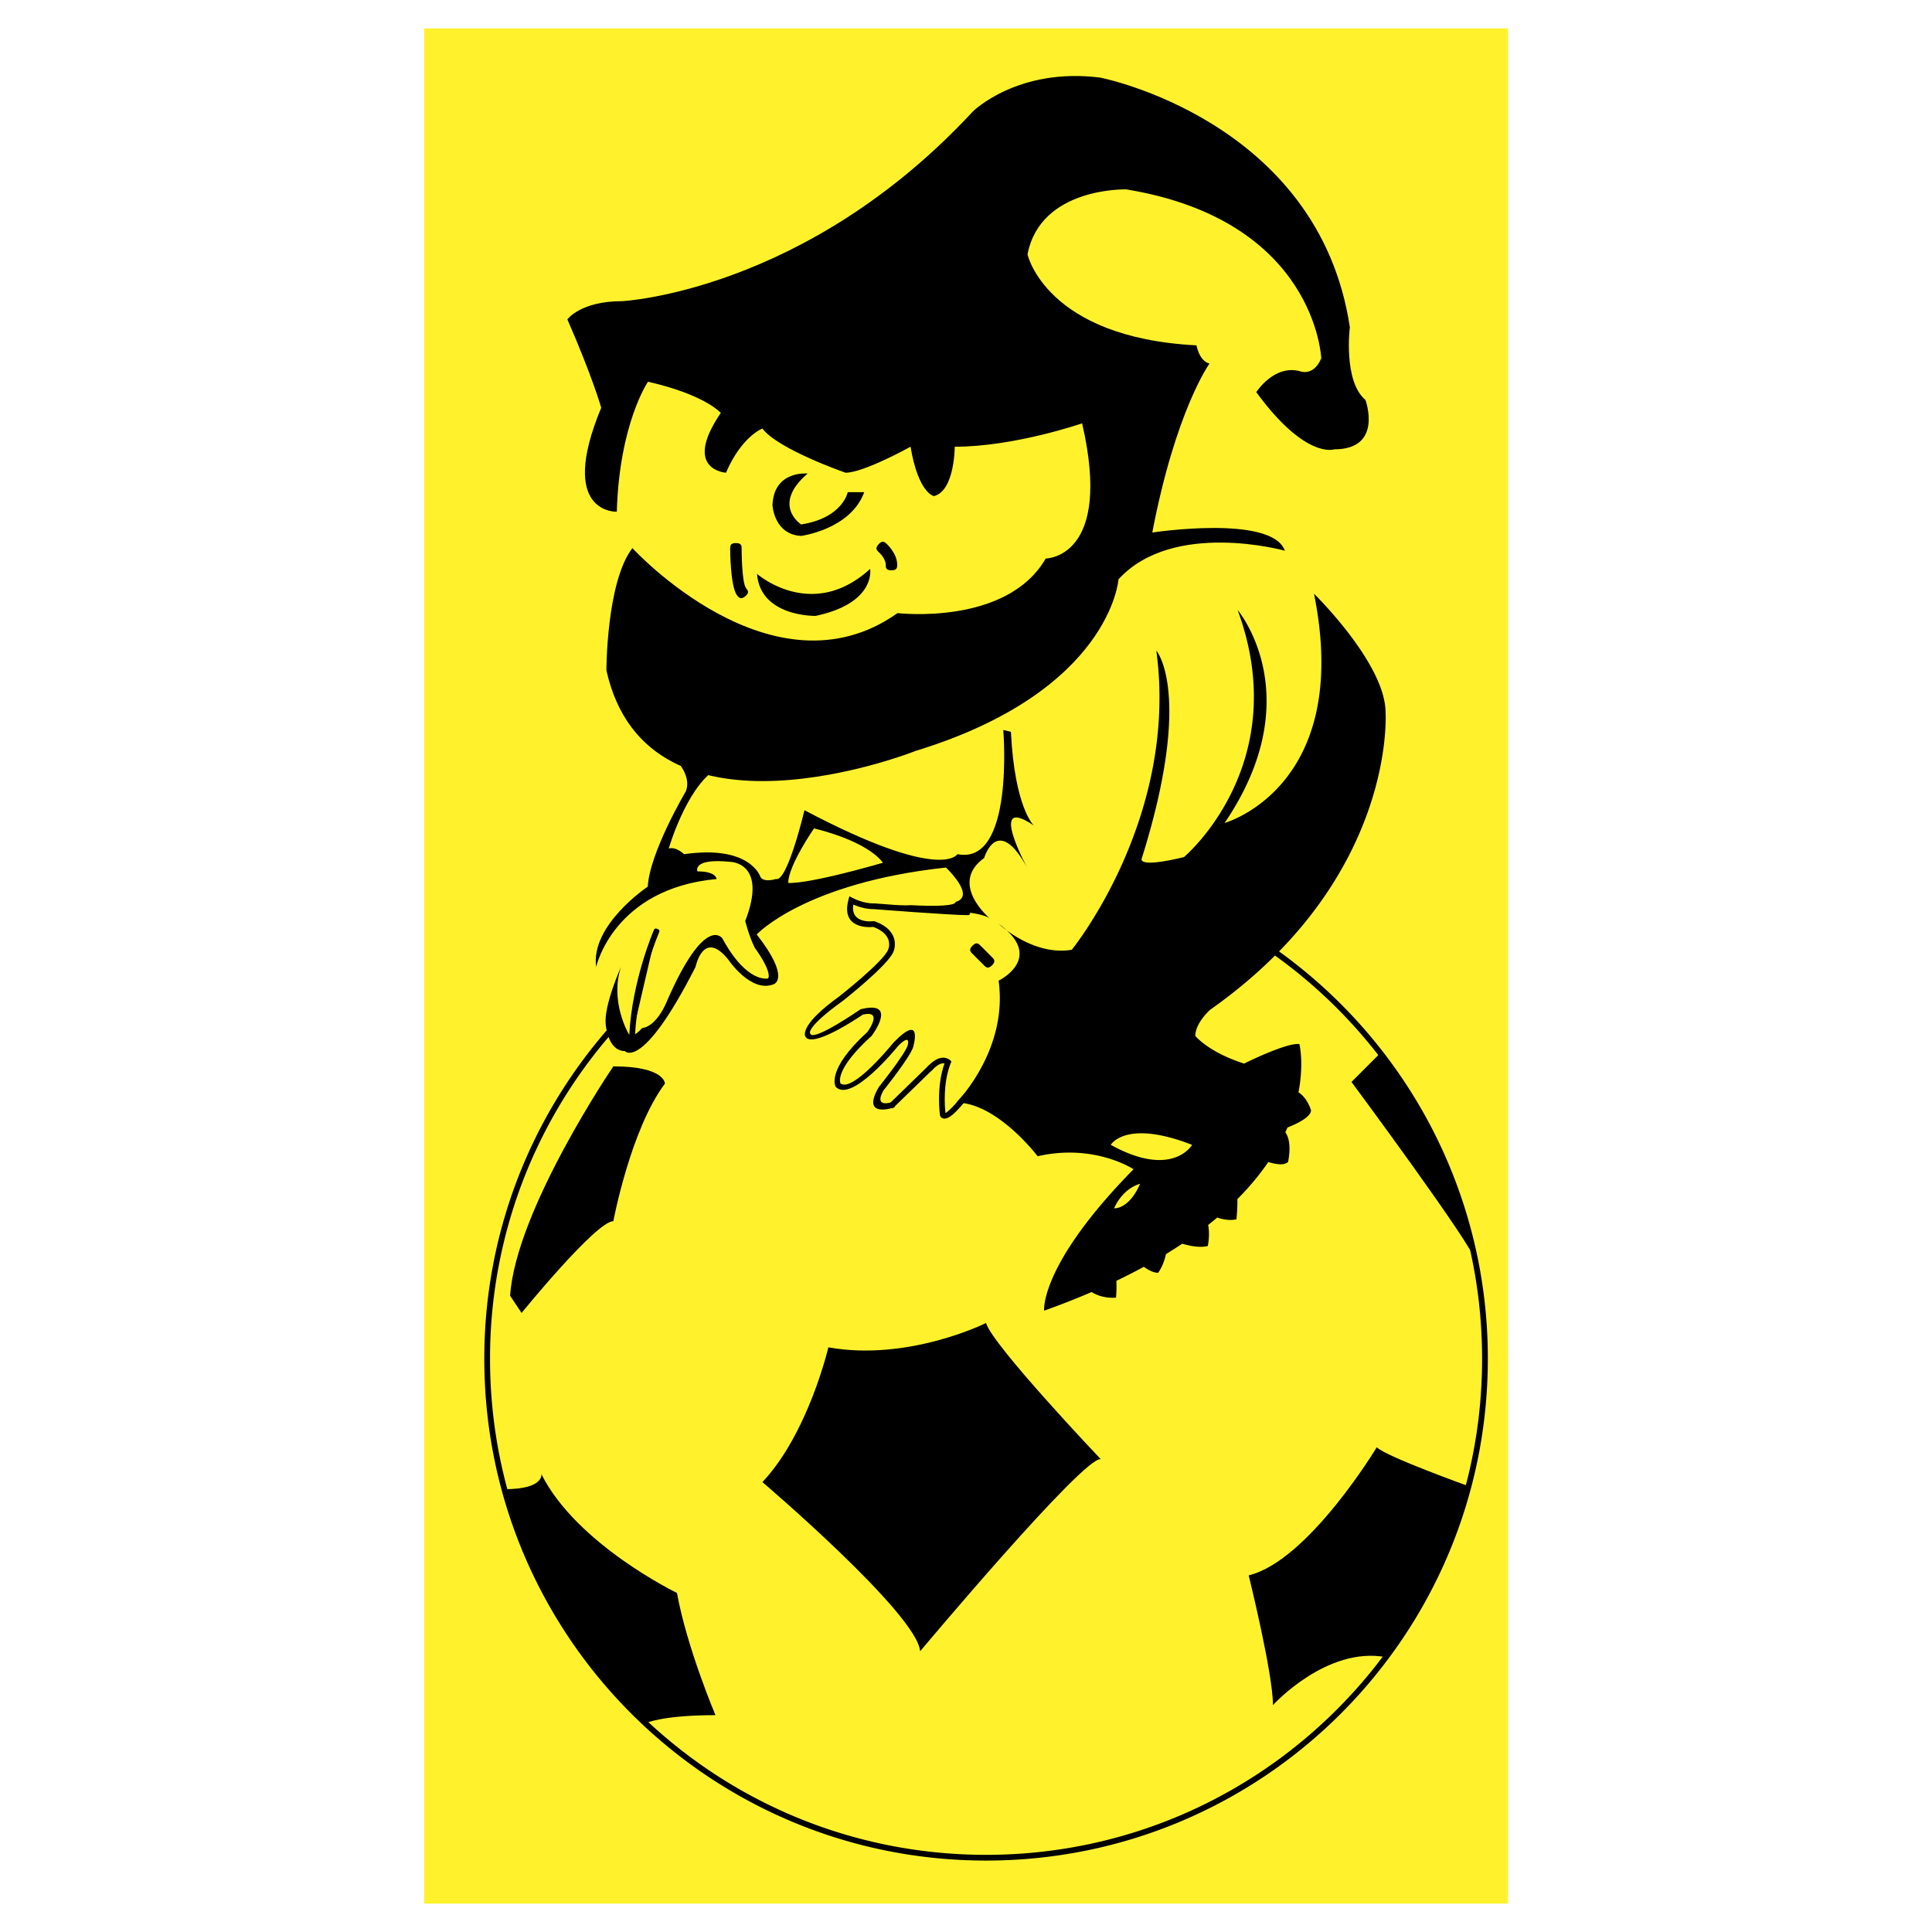 <!--?xml version="1.0" standalone="no"?--><svg xmlns="http://www.w3.org/2000/svg" viewBox="0 0 192.756 192.756"><title>Avenir - SVG vector logo - www.oklogos.com</title><path fill-rule="evenodd" clip-rule="evenodd" fill="#fff" d="M0 0h192.756v192.756H0V0z"/><path fill-rule="evenodd" clip-rule="evenodd" fill="#fff22d" d="M150.445 189.922H42.312V2.834h108.133v187.088z"/><path d="M125.355 93.39a50.33 50.33 0 0 1 16.969 18.178 49.85 49.85 0 0 1 6.117 24c0 13.824-5.604 26.34-14.662 35.4-9.059 9.059-21.574 14.662-35.398 14.662-13.825 0-26.34-5.604-35.399-14.664-9.059-9.059-14.663-21.574-14.663-35.398a49.934 49.934 0 0 1 3.269-17.83 50.09 50.09 0 0 1 9.438-15.5c.095-.107.19-.213.404-.021.213.189.118.297.022.404a49.48 49.48 0 0 0-9.331 15.322 49.378 49.378 0 0 0-3.23 17.625c0 13.666 5.539 26.039 14.495 34.994 8.956 8.957 21.328 14.496 34.995 14.496 13.666 0 26.037-5.539 34.994-14.496 8.955-8.955 14.494-21.328 14.494-34.994 0-8.598-2.191-16.684-6.047-23.727a49.738 49.738 0 0 0-16.775-17.971c-.119-.077-.24-.154-.086-.395s.273-.162.394-.085z"/><path d="M56.608 31.863s1.297-1.815 5.447-1.815c0 0 18.303-.895 35.014-18.933 0 0 4.459-4.418 12.707-3.372 0 0 21.789 4.246 24.898 24.898 0 0-.678 5.379 1.557 7.262 0 0 1.816 4.927-3.111 4.927 0 0-2.855 1.038-7.781-5.706 0 0 1.793-2.82 4.41-2.074 0 0 1.295.519 2.072-1.297 0 0-.516-13.746-19.451-16.858 0 0-8.559-.259-9.855 6.484 0 0 1.816 8.299 16.859 9.077 0 0 .26 1.556 1.297 1.815 0 0-3.373 4.669-5.707 16.858 0 0 11.93-1.816 13.229 1.815 0 0-11.152-3.112-16.6 2.853 0 0-.777 11.152-20.229 17.117 0 0-26.713 10.634-30.864-8.04 0 0 0-8.818 2.594-12.19 0 0 14.005 15.303 26.454 6.484 0 0 10.893 1.296 14.784-5.447 0 0 6.742 0 3.631-13.486 0 0-6.744 2.334-12.708 2.334 0 0 0 4.408-2.075 4.927 0 0-1.556-.259-2.334-4.927 0 0-4.668 2.594-6.484 2.594 0 0-6.743-2.335-8.299-4.41 0 0-2.075.778-3.631 4.41 0 0-4.409-.26-.519-5.966 0 0-1.556-1.815-7.262-3.112 0 0-2.854 4.149-3.113 12.968 0 0-5.965.259-1.556-10.374-.002.002-.78-2.851-3.374-8.816z" fill-rule="evenodd" clip-rule="evenodd"/><path d="M80.573 47.247s-3.361-.357-3.504 3.146c0 0 .143 2.932 2.861 3.075 0 0 4.935-.644 6.293-4.362h-1.645s-.501 2.575-4.648 3.218c-.001 0-3.005-1.931.643-5.077zM73.421 54.755s0 3.576.572 4.291l-.572-4.291z" fill-rule="evenodd" clip-rule="evenodd"/><path d="M73.993 54.755c0 .01 0 3.375.447 3.934.179.224.357.447-.089.804-.447.358-.626.134-.805-.089-.697-.871-.697-4.638-.697-4.648 0-.286 0-.572.573-.572.571 0 .571.285.571.571z"/><path d="M88.082 54.684s.858.787.858 1.645l-.858-1.645z" fill-rule="evenodd" clip-rule="evenodd"/><path d="M88.466 54.262c.003.002 1.046.959 1.046 2.067 0 .286 0 .572-.572.572s-.572-.286-.572-.572c0-.608-.668-1.221-.67-1.222-.211-.193-.423-.385-.038-.808.384-.423.595-.23.806-.037z"/><path d="M75.531 57.257s5.475 4.812 11.281-.497c0 0 .622 3.4-5.433 4.687-.001 0-5.516.124-5.848-4.19zM100.443 92.822a8.804 8.804 0 0 0-.811-.659c.001.001.3.282.811.659zM129.549 108.98c.568-2.918.092-4.814.092-4.814-1.299-.162-5.516 1.947-5.516 1.947-3.568-1.137-4.867-2.758-4.867-2.758 0-1.297 1.461-2.596 1.461-2.596 18.652-13.137 17.518-29.681 17.518-29.681 0-4.866-7.137-11.841-7.137-11.841 3.893 19.301-8.92 22.87-8.92 22.87 8.596-12.651 1.297-21.248 1.297-21.248 5.678 15.408-5.354 24.654-5.354 24.654-4.703 1.135-4.217.162-4.217.162 5.191-16.543 1.461-20.761 1.461-20.761 2.27 16.706-8.436 29.845-8.436 29.845-2.752.458-5.254-1.026-6.488-1.937 3.291 3.037-.811 5.018-.811 5.018.975 6.975-4.216 12.166-4.216 12.166 4.054 0 8.111 5.352 8.111 5.352 5.676-1.297 9.568 1.297 9.568 1.297-9.408 9.57-8.922 14.111-8.922 14.111a79.817 79.817 0 0 0 4.734-1.857c.6.359 1.402.633 2.439.559 0 0 .076-.748.037-1.682a59.95 59.95 0 0 0 2.738-1.395c.453.326.967.596 1.422.596 0 0 .516-.625.787-1.867a47.178 47.178 0 0 0 1.621-1.033c.807.234 1.795.42 2.549.23 0 0 .24-1.053.039-2.104.311-.244.609-.49.9-.734.619.199 1.314.32 1.922.168 0 0 .113-.977.092-2.014a25.848 25.848 0 0 0 3.088-3.697c.754.232 1.594.367 1.969-.01 0 0 .457-1.992-.273-2.953.074-.16.145-.32.213-.479.822-.324 2.35-1.02 2.35-1.717.001 0-.333-1.216-1.251-1.797zm-18.725 5.243s1.459-2.596 8.111 0c.001 0-1.947 3.406-8.111 0zm2.92 3.892c-1.135 2.596-2.594 2.434-2.594 2.434.973-2.11 2.594-2.434 2.594-2.434z" fill-rule="evenodd" clip-rule="evenodd"/><path d="M98.17 96.306l-1.146-1.144c-.202-.202-.404-.404-.002-.809s.605-.203.809 0l1.143 1.144c.203.202.406.405.004.809-.404.405-.607.202-.808 0z"/><path d="M103.148 82.361s-1.908-1.717-2.289-9.345l-.762-.191s1.143 13.541-4.578 12.396c0 0-1.525 2.861-15.257-4.386 0 0-1.716 7.247-2.86 6.865 0 0-1.145.382-1.526-.19 0 0-.953-3.242-7.628-2.289 0 0-.763-.763-1.526-.572 0 0 1.716-5.912 4.577-7.819l-3.814-.954s1.526 1.525.954 3.051c0 0-3.623 6.103-3.814 9.536 0 0-5.721 3.814-5.149 8.009 0 0 1.716-7.818 12.015-8.772 0 0 0-.763-1.907-.763 0 0-.572-1.335 3.242-.954 0 0 3.814 0 1.525 5.912 0 0 .381 1.526.954 2.67 0 0 1.717 2.289 1.335 3.051 0 0-2.098.572-4.577-4.004 0 0-1.716-2.479-5.53 6.293 0 0-.954 2.479-2.479 2.67 0 0-.954 1.145-1.335.572 0 0-1.907-3.242-.763-6.676 0 0-1.717 3.814-1.526 5.723 0 0 .191 2.67 1.907 2.67 0 0 1.717 2.098 7.057-8.393 0 0 .762-3.813 3.242-.762 0 0 2.289 3.432 4.577 2.479 0 0 1.716-.572-1.717-4.958 0 0 4.768-5.149 18.881-6.675 0 0 3.05 2.86.953 3.433 0 0 .332.57-4.43.322l-3.706.106s10.52.179 11.59 1.248c0 0-4.19-3.477-.594-6.063 0 0 1.334-4.577 4.387 1.145-.001.002-4.196-7.627.571-4.385zm-24.506 5.722c0-1.717 2.575-5.436 2.575-5.436 5.721 1.43 6.865 3.433 6.865 3.433-8.01 2.288-9.44 2.003-9.44 2.003z" fill-rule="evenodd" clip-rule="evenodd"/><path d="M65.483 92.945s-2.154 4.967-2.418 10.4l2.418-10.4z" fill-rule="evenodd" clip-rule="evenodd"/><path d="M65.745 93.057c-.006.014-2.132 4.917-2.394 10.302-.007.143-.014.285-.3.271s-.279-.156-.272-.299c.267-5.482 2.435-10.484 2.441-10.499.056-.131.112-.263.375-.151.263.113.206.244.15.376zM96.17 109.168c.001-.025.004-.025.007-.008.345-.359.562-.447.562.188 0 .143 0 .285-.286.285-.148 0-.219-.039-.254-.096.009.217.013.445.004.455-.234.273-.529.617-.817.904-.555.557-1.138.939-1.524.553l-.08-.162c-.001-.008-.401-2.811.45-5.184-.2-.049-.595-.006-1.214.643-.099.104-.198.207-.405.008-.207-.197-.107-.301-.009-.404 1.348-1.408 2.176-.586 2.178-.584l.142.133-.072.182c-.784 1.959-.593 4.334-.523 4.967.122-.043.379-.279.654-.555.286-.285.565-.611.788-.871.145-.173.279-.329.399-.454z"/><path d="M93.01 106.752l-3.812 3.705c-.103.1-.205.199-.404-.006-.199-.203-.097-.305.006-.404l3.812-3.703c.103-.1.205-.199.404.004.199.205.096.304-.006.404z"/><path d="M89.085 110.525c-.009.002-3.195 1.055-1.431-2.031l.024-.037c.007-.008 2.522-3.141 2.877-4.139.03-.109.336-1.271-.978.07-.21.26-4.553 5.572-6.151 4.092l-.054-.066c-.003-.004-1.017-1.645 3.168-5.453.17-.234 1.548-2.197-.454-1.734-.507.346-5.182 3.484-5.757 2.143l.012.021c-.094-.199-.347-1.287 3.374-3.967l-.01.008c.013-.01 4.528-3.553 4.918-4.723l.007-.018c.001-.004.604-1.421-1.495-2.211-.486.048-3.254.197-2.485-2.713l.092-.349.318.169c.003.001 1.068.575 2.125.544h.029c.022.002 7.701.601 9.296.601.144 0 .286 0 .286.286s-.143.286-.286.286c-1.617 0-9.13-.584-9.333-.6-.806.018-1.607-.267-2.044-.454-.298 1.979 1.997 1.657 2.003 1.656l.133.014c2.723.985 1.899 2.963 1.89 2.987-.479 1.35-5.087 4.961-5.1 4.973l-.01.006c-3.68 2.65-3.226 3.203-3.225 3.203l.032.057c.332.775 4.94-2.412 4.953-2.42l.095-.043c3.753-.918 1.087 2.631 1.079 2.641l-.037.041c-3.488 3.168-3.187 4.494-3.094 4.725 1.229.967 5.28-4.057 5.292-4.07l.017-.02c3-3.072 1.943.477 1.94.486l-.004.014c-.368 1.051-2.761 4.055-2.957 4.299-.999 1.766.769 1.182.774 1.182.136-.045.272-.088.358.186.086.271-.051.315-.187.358zm-8.724-7.101l.001.002-.001-.002z"/><path d="M82.647 134.424s-2.003 8.582-6.58 13.445c0 0 15.448 13.16 15.734 16.879 0 0 16.307-19.453 18.021-19.166 0 0-10.869-11.443-11.441-13.588 0 0-7.724 3.861-15.734 2.43zM137.715 105.068l-2.877 2.879s12.359 16.674 12.359 17.857c0 .001-.613-8.542-9.482-20.736zM61.192 106.391s-9.727 14.303-10.299 22.885l1.145 1.717s7.438-9.154 9.154-9.154c0 0 1.716-9.154 5.149-13.73 0-.002 0-1.718-5.149-1.718zM64.392 171.93s1.646-.809 6.991-.809c0 0-2.84-6.682-3.842-12.193 0 0-10.021-4.844-13.529-11.859 0 0 .31 1.508-3.687 1.508.001-.001 2.901 13.638 14.067 23.353zM146.518 148.275s-8.242-2.961-9.16-3.879c0 0-6.848 11.357-12.777 12.777 0 0 2.422 9.771 2.422 12.945 0 0 5.346-5.889 11.275-4.783-.001.001 8.24-12.845 8.24-17.06z" fill-rule="evenodd" clip-rule="evenodd"/></svg>